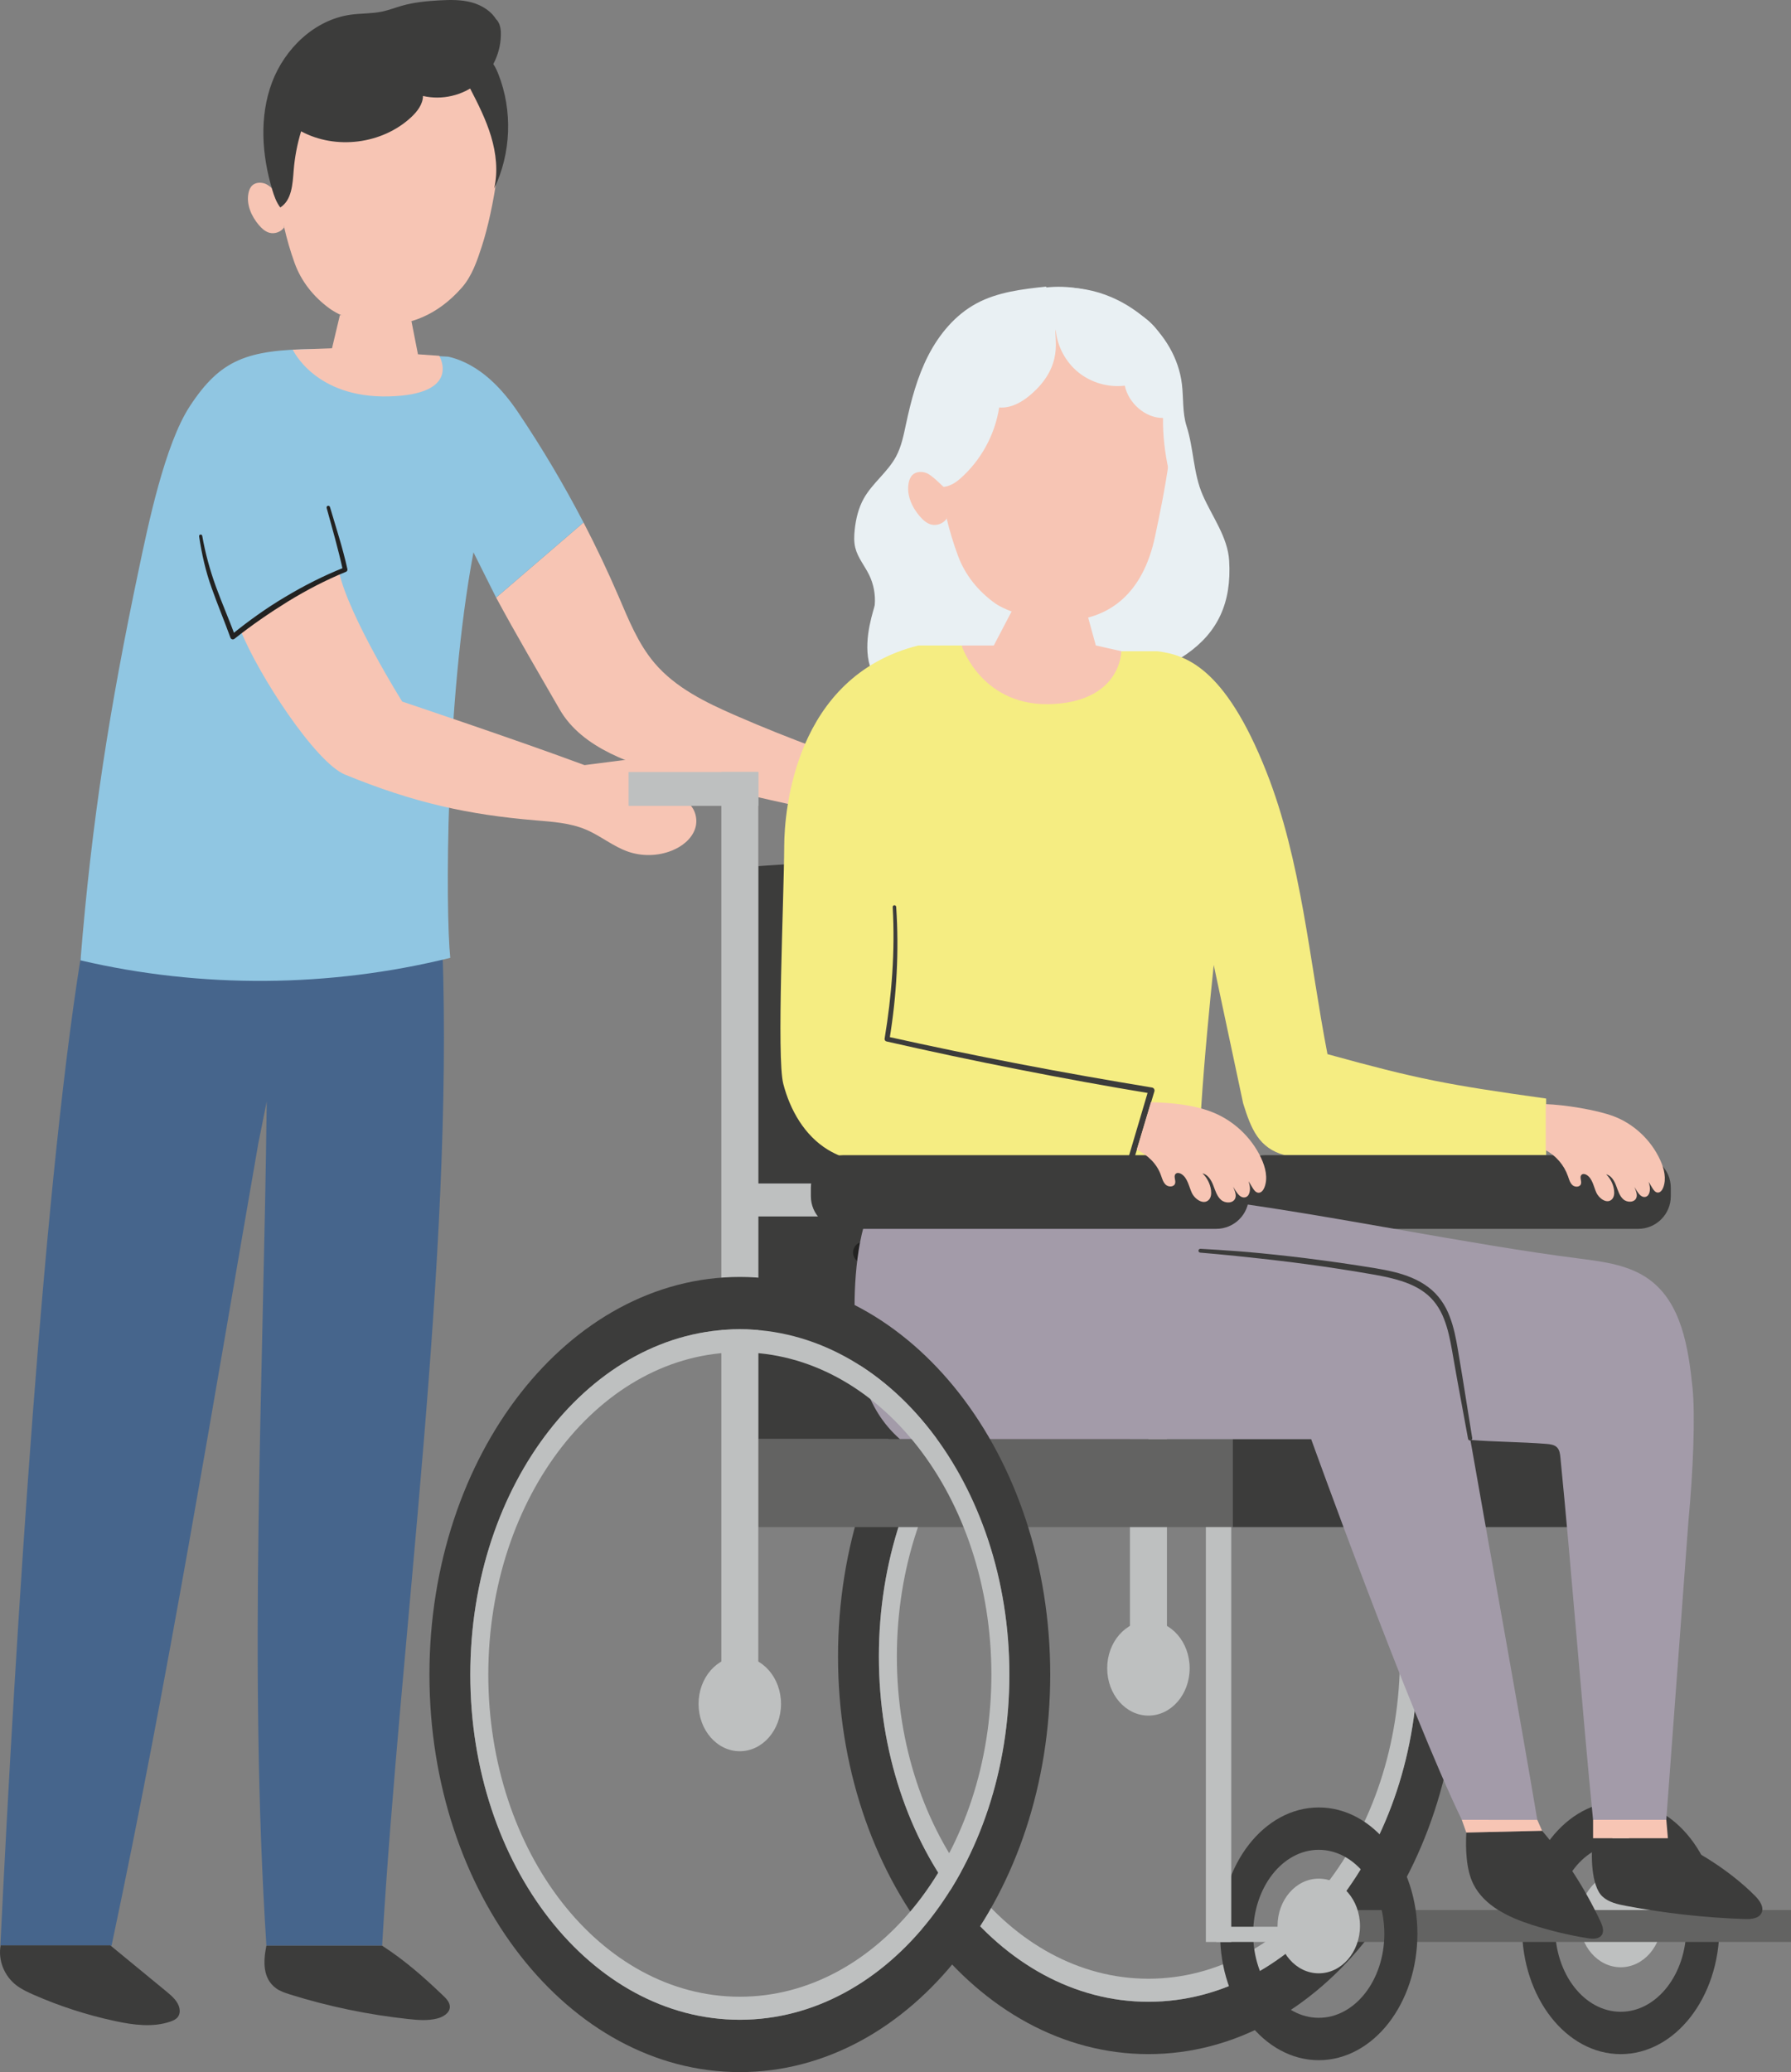 <?xml version="1.0" encoding="UTF-8"?>
<svg xmlns="http://www.w3.org/2000/svg" width="102" height="118" viewBox="0 0 102 118" fill="none">
  <rect x="0" y="0" width="102" height="118" fill="#808080" stroke="none"/>
  <path d="M15.191 62.727C15.002 78.672 14.144 94.883 15.172 110.8H21.762C22.805 93.063 25.831 71.78 25.196 53.994L4.809 53.256C2.527 66.423 0.885 93.067 0.021 110.8H6.353C9.563 95.674 12.067 80.324 14.713 65.1L15.191 62.727Z" fill="#46658C"></path>
  <path d="M45.719 45.96C43.323 45.458 40.941 44.885 38.58 44.241C36.068 43.557 33.169 42.652 31.87 40.395C30.747 38.444 29.394 36.146 28.256 34.031L33.233 29.754C33.949 31.132 34.615 32.536 35.229 33.962C35.797 35.283 36.337 36.647 37.265 37.745C38.471 39.173 40.216 40.015 41.93 40.76C43.459 41.425 45.008 42.046 46.572 42.622L45.719 45.96Z" fill="#F7C5B4"></path>
  <path d="M25.533 20.312C27.363 20.732 28.672 22.242 29.501 23.472C30.862 25.493 32.108 27.592 33.232 29.755L28.255 34.031L26.964 31.453C25.353 40.043 25.371 51.927 25.643 54.546C18.775 56.243 11.472 56.301 4.584 54.689C5.223 46.734 6.254 40.273 7.896 32.464C8.433 29.908 9.382 25.309 10.815 23.126C12.559 20.469 14.066 19.925 17.868 19.876L25.533 20.312Z" fill="#90C6E2"></path>
  <path d="M19.31 32.584C19.887 35.132 22.906 39.953 22.906 39.953C22.906 39.953 29.514 42.166 33.291 43.571C34.696 43.391 36.101 43.211 37.506 43.031C37.928 42.977 38.553 43.132 38.447 43.543C38.404 43.711 38.241 43.815 38.09 43.901C37.682 44.135 37.205 44.517 37.343 44.967C37.525 45.561 38.415 45.379 38.987 45.622C39.559 45.864 39.788 46.62 39.582 47.206C39.376 47.793 38.837 48.21 38.26 48.44C37.476 48.754 36.578 48.776 35.779 48.502C34.92 48.206 34.204 47.594 33.366 47.241C32.475 46.865 31.489 46.799 30.525 46.718C26.698 46.4 23.593 45.726 19.657 44.115C17.962 43.422 14.717 38.429 13.711 35.916L16.656 33.922L19.31 32.584Z" fill="#F7C5B4"></path>
  <path d="M11.518 30.515C11.69 31.506 11.957 32.467 12.297 33.408C12.641 34.347 13.042 35.273 13.395 36.218L13.17 36.156C14.142 35.367 15.163 34.632 16.242 33.993C17.318 33.349 18.439 32.778 19.607 32.316L19.526 32.467C19.266 31.281 18.928 30.107 18.603 28.927C18.588 28.874 18.619 28.82 18.671 28.806C18.723 28.791 18.777 28.822 18.792 28.873C19.137 30.044 19.521 31.208 19.785 32.411C19.8 32.474 19.764 32.538 19.705 32.562C18.558 33.029 17.456 33.605 16.399 34.252C15.345 34.905 14.322 35.609 13.35 36.381C13.289 36.431 13.199 36.422 13.149 36.361C13.139 36.349 13.13 36.333 13.125 36.319C12.784 35.375 12.395 34.449 12.057 33.493C11.713 32.541 11.488 31.542 11.34 30.546V30.543C11.332 30.494 11.366 30.448 11.416 30.441C11.464 30.434 11.51 30.467 11.518 30.515Z" fill="#222221"></path>
  <path d="M19.357 17.948L18.908 19.834L16.676 19.913C16.676 19.913 17.933 22.676 22.137 22.574C26.34 22.472 25.015 20.262 25.015 20.262L23.803 20.176L23.432 18.285L19.357 17.948Z" fill="#F7C5B4"></path>
  <path d="M28.437 5.374C28.788 8.022 28.111 11.965 27.442 14.022C27.17 14.859 26.879 15.723 26.299 16.383C23.428 19.644 19.887 18.387 18.744 17.55C17.848 16.892 17.152 16.017 16.776 14.971C15.818 12.302 15.517 9.399 15.907 6.589C15.907 6.589 15.498 0.609 23.029 0.992C23.029 0.992 27.851 0.952 28.437 5.374Z" fill="#F7C5B4"></path>
  <path d="M16.184 12.947C16.002 13.211 15.644 13.34 15.335 13.253C15.095 13.184 14.902 13.004 14.74 12.813C14.313 12.311 14.022 11.643 14.151 10.997C14.183 10.837 14.244 10.676 14.363 10.563C14.561 10.376 14.88 10.368 15.131 10.473C15.383 10.579 15.803 11.003 16.05 11.245L16.184 12.947Z" fill="#F7C5B4"></path>
  <path d="M28.057 0.997C28.391 1.076 28.512 1.487 28.524 1.83C28.56 2.933 28.058 4.042 27.204 4.742C26.35 5.442 25.164 5.717 24.09 5.464C24.083 5.945 23.757 6.36 23.405 6.686C21.758 8.209 19.123 8.543 17.149 7.478C16.927 8.204 16.784 8.954 16.725 9.71C16.664 10.485 16.619 11.401 15.962 11.814C15.736 11.518 15.611 11.159 15.504 10.802C14.908 8.82 14.763 6.641 15.488 4.702C16.214 2.764 17.917 1.125 19.966 0.838C20.565 0.755 21.178 0.783 21.769 0.658C22.148 0.577 22.512 0.434 22.885 0.328C23.576 0.131 24.295 0.062 25.012 0.022C25.63 -0.013 26.26 -0.025 26.859 0.136C27.457 0.298 28.027 0.657 28.316 1.205" fill="#3C3C3B"></path>
  <path d="M26.762 5.017C27.224 5.907 27.68 6.809 27.968 7.77C28.256 8.732 28.371 9.765 28.142 10.742C29.113 8.727 29.202 6.305 28.384 4.224C28.264 3.918 28.117 3.61 27.865 3.401C27.612 3.191 27.227 3.109 26.953 3.289C26.796 3.391 26.696 3.564 26.636 3.742C26.503 4.139 26.555 4.594 26.772 4.951" fill="#3C3C3B"></path>
  <path d="M21.761 110.8C23.059 111.639 24.132 112.586 25.238 113.644C25.428 113.825 25.628 114.039 25.62 114.295C25.61 114.635 25.24 114.862 24.893 114.949C24.365 115.082 23.808 115.038 23.265 114.979C20.969 114.733 18.699 114.261 16.505 113.574C16.227 113.486 15.945 113.393 15.715 113.222C14.954 112.658 14.989 111.699 15.171 110.8H21.761Z" fill="#3C3C3B"></path>
  <path d="M6.283 110.783C7.347 111.657 8.41 112.532 9.474 113.406C9.802 113.676 10.149 113.978 10.223 114.382C10.254 114.548 10.23 114.729 10.125 114.865C10.023 114.996 9.859 115.07 9.697 115.125C8.704 115.465 7.603 115.317 6.573 115.097C4.961 114.754 3.389 114.245 1.891 113.584C1.555 113.435 1.218 113.277 0.93 113.055C0.235 112.521 -0.12 111.618 0.037 110.783L6.283 110.783Z" fill="#3C3C3B"></path>
  <path d="M70.002 31.924C69.919 30.581 69.037 29.43 68.498 28.197C67.953 26.953 67.993 25.569 67.579 24.275C67.335 23.511 67.407 22.685 67.313 21.887C67.138 20.409 66.325 19.047 65.183 18.094C63.18 16.423 61.12 16.229 59.57 16.448C59.579 16.422 59.59 16.398 59.596 16.369L59.577 16.32C58.212 16.468 56.81 16.63 55.603 17.284C54.4 17.935 53.485 19.036 52.861 20.254C52.238 21.472 51.885 22.809 51.599 24.146C51.463 24.779 51.338 25.425 51.033 25.995C50.556 26.885 49.685 27.509 49.192 28.39C48.889 28.932 48.743 29.549 48.677 30.166C48.64 30.512 48.627 30.865 48.712 31.202C48.853 31.763 49.245 32.221 49.499 32.741C49.756 33.269 49.868 33.869 49.817 34.455C49.783 34.846 47.302 40.921 54.771 39.758C56.352 39.511 57.905 40.157 59.481 39.885C66.753 38.632 70.301 36.757 70.002 31.924Z" fill="#E9F0F3"></path>
  <path d="M54.762 36.757C54.762 36.757 55.052 40.461 59.602 40.588C64.152 40.715 63.861 37.085 63.861 37.085L62.409 36.757L61.922 34.989L57.656 34.737L56.599 36.757H54.762Z" fill="#F7C5B4"></path>
  <path d="M92.301 114.564C90.238 114.564 88.566 112.422 88.566 109.78C88.566 107.138 90.238 104.996 92.301 104.996C94.364 104.996 96.037 107.138 96.037 109.78C96.037 112.422 94.364 114.564 92.301 114.564ZM92.301 102.584C89.198 102.584 86.683 105.805 86.683 109.78C86.683 113.754 89.198 116.976 92.301 116.976C95.404 116.976 97.92 113.754 97.92 109.78C97.92 105.805 95.404 102.584 92.301 102.584Z" fill="#3C3C3B"></path>
  <path d="M94.649 109.333C94.649 110.822 93.598 112.029 92.301 112.029C91.004 112.029 89.953 110.822 89.953 109.333C89.953 107.844 91.004 106.637 92.301 106.637C93.598 106.637 94.649 107.844 94.649 109.333Z" fill="#BEC0C0"></path>
  <path d="M92.772 86.618H91.829V107.49H92.772V86.618Z" fill="#BEC0C0"></path>
  <path d="M64.353 44.632H66.459V95.827H64.353V44.632Z" fill="#BEC0C0"></path>
  <path d="M65.404 113.995C56.926 113.995 50.053 105.192 50.053 94.334C50.053 83.476 56.926 74.674 65.404 74.674C73.882 74.674 80.754 83.476 80.754 94.334C80.754 105.192 73.882 113.995 65.404 113.995ZM65.404 71.693C55.641 71.693 47.727 81.83 47.727 94.334C47.727 106.838 55.641 116.975 65.404 116.975C75.167 116.975 83.081 106.838 83.081 94.334C83.081 81.83 75.167 71.693 65.404 71.693Z" fill="#3C3C3B"></path>
  <path d="M65.405 112.682C57.493 112.682 51.078 104.467 51.078 94.334C51.078 84.2 57.493 75.985 65.405 75.985C73.316 75.985 79.73 84.2 79.73 94.334C79.73 104.467 73.316 112.682 65.405 112.682ZM65.405 74.673C56.926 74.673 50.054 83.475 50.054 94.334C50.054 105.192 56.926 113.994 65.405 113.994C73.882 113.994 80.755 105.192 80.755 94.334C80.755 83.475 73.882 74.673 65.405 74.673Z" fill="#BEC0C0"></path>
  <path d="M67.753 95.001C67.753 96.49 66.702 97.698 65.405 97.698C64.108 97.698 63.056 96.49 63.056 95.001C63.056 93.512 64.108 92.305 65.405 92.305C66.702 92.305 67.753 93.512 67.753 95.001Z" fill="#BEC0C0"></path>
  <path d="M43.187 49.324V81.95H65.405V47.788L43.187 49.324Z" fill="#3C3C3B"></path>
  <path d="M42.133 67.395H48.345V69.273H42.133V67.395Z" fill="#BEC0C0"></path>
  <path d="M70.799 62.833C71.252 64.291 71.69 65.384 73.163 65.782H88.055V62.559C82.34 61.758 80.734 61.447 75.601 60.03C74.566 54.688 74.126 49.027 72.129 43.966C69.733 37.893 67.434 37.275 65.894 37.086H63.861C63.861 37.086 63.87 39.836 60.07 40.087C55.93 40.361 54.762 36.758 54.762 36.758H52.299C45.24 38.531 44.67 46.212 44.662 48.178C44.649 51.2 44.222 60.222 44.609 61.721C44.996 63.219 45.825 64.666 47.146 65.471C48.135 66.074 49.311 66.273 50.459 66.418C55.097 66.999 62.962 67.328 68.483 66.816C67.853 66.881 69.124 54.954 69.124 54.954L70.799 62.833Z" fill="#F5ED82"></path>
  <path d="M93.296 69.979H72.068C71.041 69.979 70.209 69.147 70.209 68.12V67.642C70.209 66.615 71.041 65.782 72.068 65.782H93.296C94.323 65.782 95.155 66.615 95.155 67.642V68.12C95.155 69.147 94.323 69.979 93.296 69.979Z" fill="#3C3C3B"></path>
  <path d="M49.199 71.328C53.233 72.129 57.358 72.476 61.469 72.358C63.106 72.311 64.76 72.187 66.315 71.676C67.87 71.164 69.334 70.229 70.21 68.846" stroke="#222221" stroke-width="1.23" stroke-miterlimit="10" stroke-linecap="round" stroke-linejoin="round"></path>
  <path d="M43.186 81.949H70.209V86.964H43.186V81.949Z" fill="#636362"></path>
  <path d="M90.766 81.949H70.209V86.964H90.766V81.949Z" fill="#3C3C3B"></path>
  <path d="M41.08 43.965H43.187V95.16H41.08V43.965Z" fill="#BEC0C0"></path>
  <path d="M35.798 43.965H43.188V45.891H35.798V43.965Z" fill="#BEC0C0"></path>
  <path d="M75.105 108.771H102V110.588H75.105V108.771Z" fill="#636362"></path>
  <path d="M88.03 62.877C89.067 62.907 90.928 63.199 91.901 63.568C93.055 64.005 94.028 64.919 94.55 66.057C94.776 66.549 94.918 67.126 94.722 67.631C94.668 67.769 94.565 67.913 94.42 67.913C94.273 67.913 94.172 67.769 94.096 67.642C93.772 67.097 93.449 66.552 93.125 66.008C93.532 66.406 93.819 66.929 93.942 67.49C93.999 67.751 93.958 68.112 93.7 68.161C93.49 68.201 93.324 67.99 93.211 67.805C92.986 67.436 92.761 67.067 92.536 66.698C92.8 67.016 93.01 67.382 93.152 67.773C93.204 67.913 93.246 68.07 93.193 68.21C93.088 68.489 92.669 68.493 92.449 68.296C92.228 68.098 92.145 67.791 92.039 67.513C91.932 67.234 91.758 66.942 91.473 66.873C91.718 67.112 91.879 67.436 91.923 67.778C91.947 67.967 91.927 68.181 91.79 68.309C91.512 68.569 91.064 68.255 90.909 67.904C90.755 67.553 90.69 67.119 90.372 66.914C90.279 66.854 90.146 66.825 90.068 66.903C89.941 67.028 90.092 67.252 90.037 67.424C89.977 67.609 89.701 67.619 89.557 67.491C89.413 67.363 89.362 67.162 89.297 66.978C89.076 66.348 88.614 65.809 88.03 65.502" fill="#F7C5B4"></path>
  <path d="M83.741 82.001C85.145 82.112 86.654 82.112 88.058 82.224C88.282 82.242 88.527 82.269 88.682 82.432C88.82 82.579 88.847 82.795 88.867 82.995C89.5 89.392 90.094 97.237 90.727 103.633H94.897L96.16 86.603C96.42 83.858 96.559 80.622 96.388 78.993C96.151 76.74 95.767 74.216 93.942 72.874C92.826 72.053 91.386 71.854 90.012 71.68C83.667 70.879 75.484 69.136 69.14 68.334H49.786C48.801 70.063 48.607 73.189 48.684 75.178C48.786 77.795 49.286 80.215 51.247 81.95H74.671C74.671 81.95 80.242 97.419 83.251 103.633H87.55C86.462 97.154 84.984 89.11 83.741 82.001Z" fill="#A39BA9"></path>
  <path d="M68.371 71.115C68.371 71.115 68.718 71.136 69.323 71.172C69.929 71.213 70.794 71.267 71.829 71.37C72.865 71.471 74.071 71.607 75.36 71.78C76.005 71.866 76.671 71.961 77.346 72.066C78.019 72.174 78.707 72.267 79.395 72.436C80.078 72.605 80.764 72.863 81.34 73.297C81.921 73.725 82.328 74.345 82.562 74.971C82.803 75.599 82.921 76.23 83.022 76.819C83.12 77.406 83.212 77.961 83.298 78.474C83.626 80.526 83.845 81.894 83.845 81.894C83.855 81.959 83.811 82.021 83.745 82.031C83.681 82.041 83.62 81.998 83.608 81.934C83.608 81.934 83.358 80.572 82.982 78.528C82.892 78.016 82.794 77.462 82.691 76.876C82.587 76.294 82.466 75.684 82.235 75.1C82.01 74.515 81.644 73.974 81.119 73.592C80.599 73.204 79.958 72.972 79.302 72.806C78.646 72.638 77.96 72.537 77.289 72.422C76.617 72.311 75.955 72.21 75.314 72.117C74.031 71.933 72.829 71.785 71.798 71.674C69.736 71.442 68.356 71.334 68.356 71.334C68.295 71.329 68.25 71.276 68.255 71.216C68.26 71.156 68.312 71.111 68.371 71.115Z" fill="#3C3C3B"></path>
  <path d="M94.989 104.682C96.714 105.372 98.648 106.644 99.954 107.965C100.214 108.227 100.48 108.599 100.323 108.932C100.17 109.258 99.73 109.296 99.369 109.284C97.1 109.206 94.837 108.956 92.606 108.534C92.13 108.444 91.629 108.334 91.27 108.008C90.605 107.405 90.593 105.569 90.729 104.682H94.989Z" fill="#3C3C3B"></path>
  <path d="M87.824 104.256C89.153 105.819 90.274 107.559 91.148 109.416C91.267 109.669 91.377 109.985 91.21 110.21C91.042 110.437 90.702 110.42 90.423 110.375C89.35 110.202 88.29 109.948 87.255 109.616C85.923 109.189 84.527 108.538 83.905 107.285C83.494 106.456 83.463 105.281 83.508 104.356L87.824 104.256Z" fill="#3C3C3B"></path>
  <path d="M50.938 51.652C51.098 54.073 50.922 56.779 50.518 59.172C55.508 60.294 60.531 61.272 65.578 62.103L64.419 65.987L48.277 65.981" fill="#F5ED82"></path>
  <path d="M51.039 51.644C51.207 54.163 51.068 56.701 50.657 59.194L50.549 59.033C53.044 59.588 55.548 60.107 58.057 60.589C60.568 61.073 63.085 61.514 65.606 61.931C65.701 61.946 65.764 62.035 65.749 62.129L65.744 62.151L64.578 66.032C64.556 66.104 64.49 66.15 64.42 66.15L56.348 66.131L48.278 66.089C48.218 66.088 48.169 66.039 48.169 65.979C48.169 65.92 48.218 65.871 48.278 65.871L56.349 65.834L64.42 65.82L64.261 65.938L65.412 62.052L65.55 62.272C63.025 61.857 60.508 61.394 57.997 60.9C55.486 60.406 52.983 59.875 50.488 59.307C50.414 59.291 50.368 59.22 50.38 59.147C50.789 56.677 50.982 54.161 50.84 51.656C50.837 51.601 50.878 51.553 50.933 51.55C50.988 51.548 51.035 51.59 51.039 51.644Z" fill="#3C3C3B"></path>
  <path d="M69.267 69.979H48.039C47.012 69.979 46.18 69.147 46.18 68.12V67.642C46.18 66.615 47.012 65.782 48.039 65.782H69.267C70.294 65.782 71.126 66.615 71.126 67.642V68.12C71.126 69.147 70.294 69.979 69.267 69.979Z" fill="#3C3C3B"></path>
  <path d="M64.742 65.467C65.376 65.794 65.878 66.256 66.118 66.927C66.188 67.123 66.244 67.337 66.4 67.474C66.557 67.61 66.856 67.599 66.921 67.402C66.981 67.22 66.817 66.981 66.955 66.847C67.04 66.764 67.184 66.795 67.285 66.859C67.631 67.078 67.702 67.54 67.869 67.913C68.037 68.287 68.523 68.621 68.826 68.345C68.975 68.208 68.996 67.98 68.97 67.779C68.922 67.415 68.746 67.069 68.481 66.816C68.791 66.888 68.98 67.2 69.096 67.497C69.212 67.793 69.302 68.12 69.541 68.33C69.78 68.54 70.235 68.536 70.349 68.239C70.407 68.09 70.361 67.923 70.305 67.774C70.15 67.357 69.922 66.968 69.635 66.629C69.88 67.022 70.124 67.415 70.369 67.808C70.492 68.005 70.672 68.229 70.9 68.187C71.18 68.135 71.224 67.75 71.162 67.472C71.029 66.875 70.717 66.318 70.276 65.894C70.627 66.474 70.978 67.054 71.33 67.634C71.412 67.77 71.523 67.923 71.682 67.923C71.839 67.923 71.951 67.77 72.01 67.623C72.222 67.085 72.068 66.471 71.823 65.947C71.256 64.735 70.2 63.761 68.945 63.295C67.89 62.902 66.674 62.798 65.548 62.766L64.742 65.467Z" fill="#F7C5B4"></path>
  <path d="M42.134 115.02C33.656 115.02 26.784 106.217 26.784 95.359C26.784 84.501 33.656 75.698 42.134 75.698C50.612 75.698 57.485 84.501 57.485 95.359C57.485 106.217 50.612 115.02 42.134 115.02ZM42.134 72.718C32.371 72.718 24.457 82.855 24.457 95.359C24.457 107.863 32.371 118 42.134 118C51.898 118 59.812 107.863 59.812 95.359C59.812 82.855 51.898 72.718 42.134 72.718Z" fill="#3C3C3B"></path>
  <path d="M42.135 113.707C34.223 113.707 27.809 105.492 27.809 95.359C27.809 85.225 34.223 77.01 42.135 77.01C50.047 77.01 56.461 85.225 56.461 95.359C56.461 105.492 50.047 113.707 42.135 113.707ZM42.135 75.698C33.657 75.698 26.784 84.5 26.784 95.359C26.784 106.217 33.657 115.019 42.135 115.019C50.613 115.019 57.486 106.217 57.486 95.359C57.486 84.5 50.613 75.698 42.135 75.698Z" fill="#BEC0C0"></path>
  <path d="M44.48 97.031C44.48 98.52 43.429 99.727 42.132 99.727C40.835 99.727 39.784 98.52 39.784 97.031C39.784 95.542 40.835 94.335 42.132 94.335C43.429 94.335 44.48 95.542 44.48 97.031Z" fill="#BEC0C0"></path>
  <path d="M83.252 103.633L83.507 104.357L87.824 104.256L87.551 103.634L83.252 103.633Z" fill="#F7C5B4"></path>
  <path d="M90.728 103.633V104.681H94.989L94.899 103.633H90.728Z" fill="#F7C5B4"></path>
  <path d="M66.729 21.408C67.13 24.193 66.255 28.299 65.786 30.53C64.353 37.341 57.881 35.219 56.667 34.352C55.715 33.67 54.971 32.757 54.563 31.66C53.521 28.859 53.169 25.805 53.545 22.841C53.545 22.841 53.041 16.546 60.979 16.858C60.979 16.858 66.058 16.757 66.729 21.408Z" fill="#F7C5B4"></path>
  <path d="M53.435 27.728C52.884 26.051 52.779 24.478 53.015 22.729C53.107 22.04 53.27 21.381 53.664 20.459C54.207 19.191 58.77 13.501 65.183 18.093C66.644 19.14 67.05 21.331 67.088 22.919C67.126 24.508 67.1 25.276 66.555 26.768C66.343 25.817 66.22 24.776 66.235 23.801C65.227 23.814 64.261 22.95 64.059 21.962C63.123 22.077 62.143 21.796 61.41 21.201C60.678 20.605 60.201 19.704 60.123 18.764C59.999 19.181 60.661 20.82 58.66 22.508C58.165 22.926 57.55 23.258 56.904 23.204C56.665 24.758 55.864 26.22 54.683 27.258C54.318 27.578 53.917 27.786 53.435 27.728Z" fill="#E9F0F3"></path>
  <path d="M53.914 29.536C53.726 29.816 53.35 29.956 53.024 29.868C52.769 29.798 52.565 29.611 52.392 29.413C51.936 28.888 51.62 28.188 51.748 27.506C51.78 27.337 51.843 27.166 51.967 27.046C52.173 26.847 52.509 26.835 52.775 26.943C53.041 27.051 53.489 27.492 53.752 27.744L53.914 29.536Z" fill="#F7C5B4"></path>
  <path d="M75.105 114.908C73.042 114.908 71.37 112.767 71.37 110.125C71.37 107.483 73.042 105.341 75.105 105.341C77.167 105.341 78.84 107.483 78.84 110.125C78.84 112.767 77.167 114.908 75.105 114.908ZM75.105 102.929C72.002 102.929 69.486 106.15 69.486 110.125C69.486 114.099 72.002 117.321 75.105 117.321C78.208 117.321 80.723 114.099 80.723 110.125C80.723 106.15 78.208 102.929 75.105 102.929Z" fill="#3C3C3B"></path>
  <path d="M77.453 109.678C77.453 111.167 76.402 112.374 75.105 112.374C73.808 112.374 72.757 111.167 72.757 109.678C72.757 108.189 73.808 106.982 75.105 106.982C76.402 106.982 77.453 108.189 77.453 109.678Z" fill="#BEC0C0"></path>
  <path d="M70.122 86.965H68.676V110.589H70.122V86.965Z" fill="#BEC0C0"></path>
  <path d="M69.267 109.722H75.757V110.588H69.267V109.722Z" fill="#BEC0C0"></path>
  <path d="M69.124 54.953C69.124 54.953 69.204 51.936 69.016 50.777L69.124 54.953Z" fill="#F5ED82"></path>
</svg>
